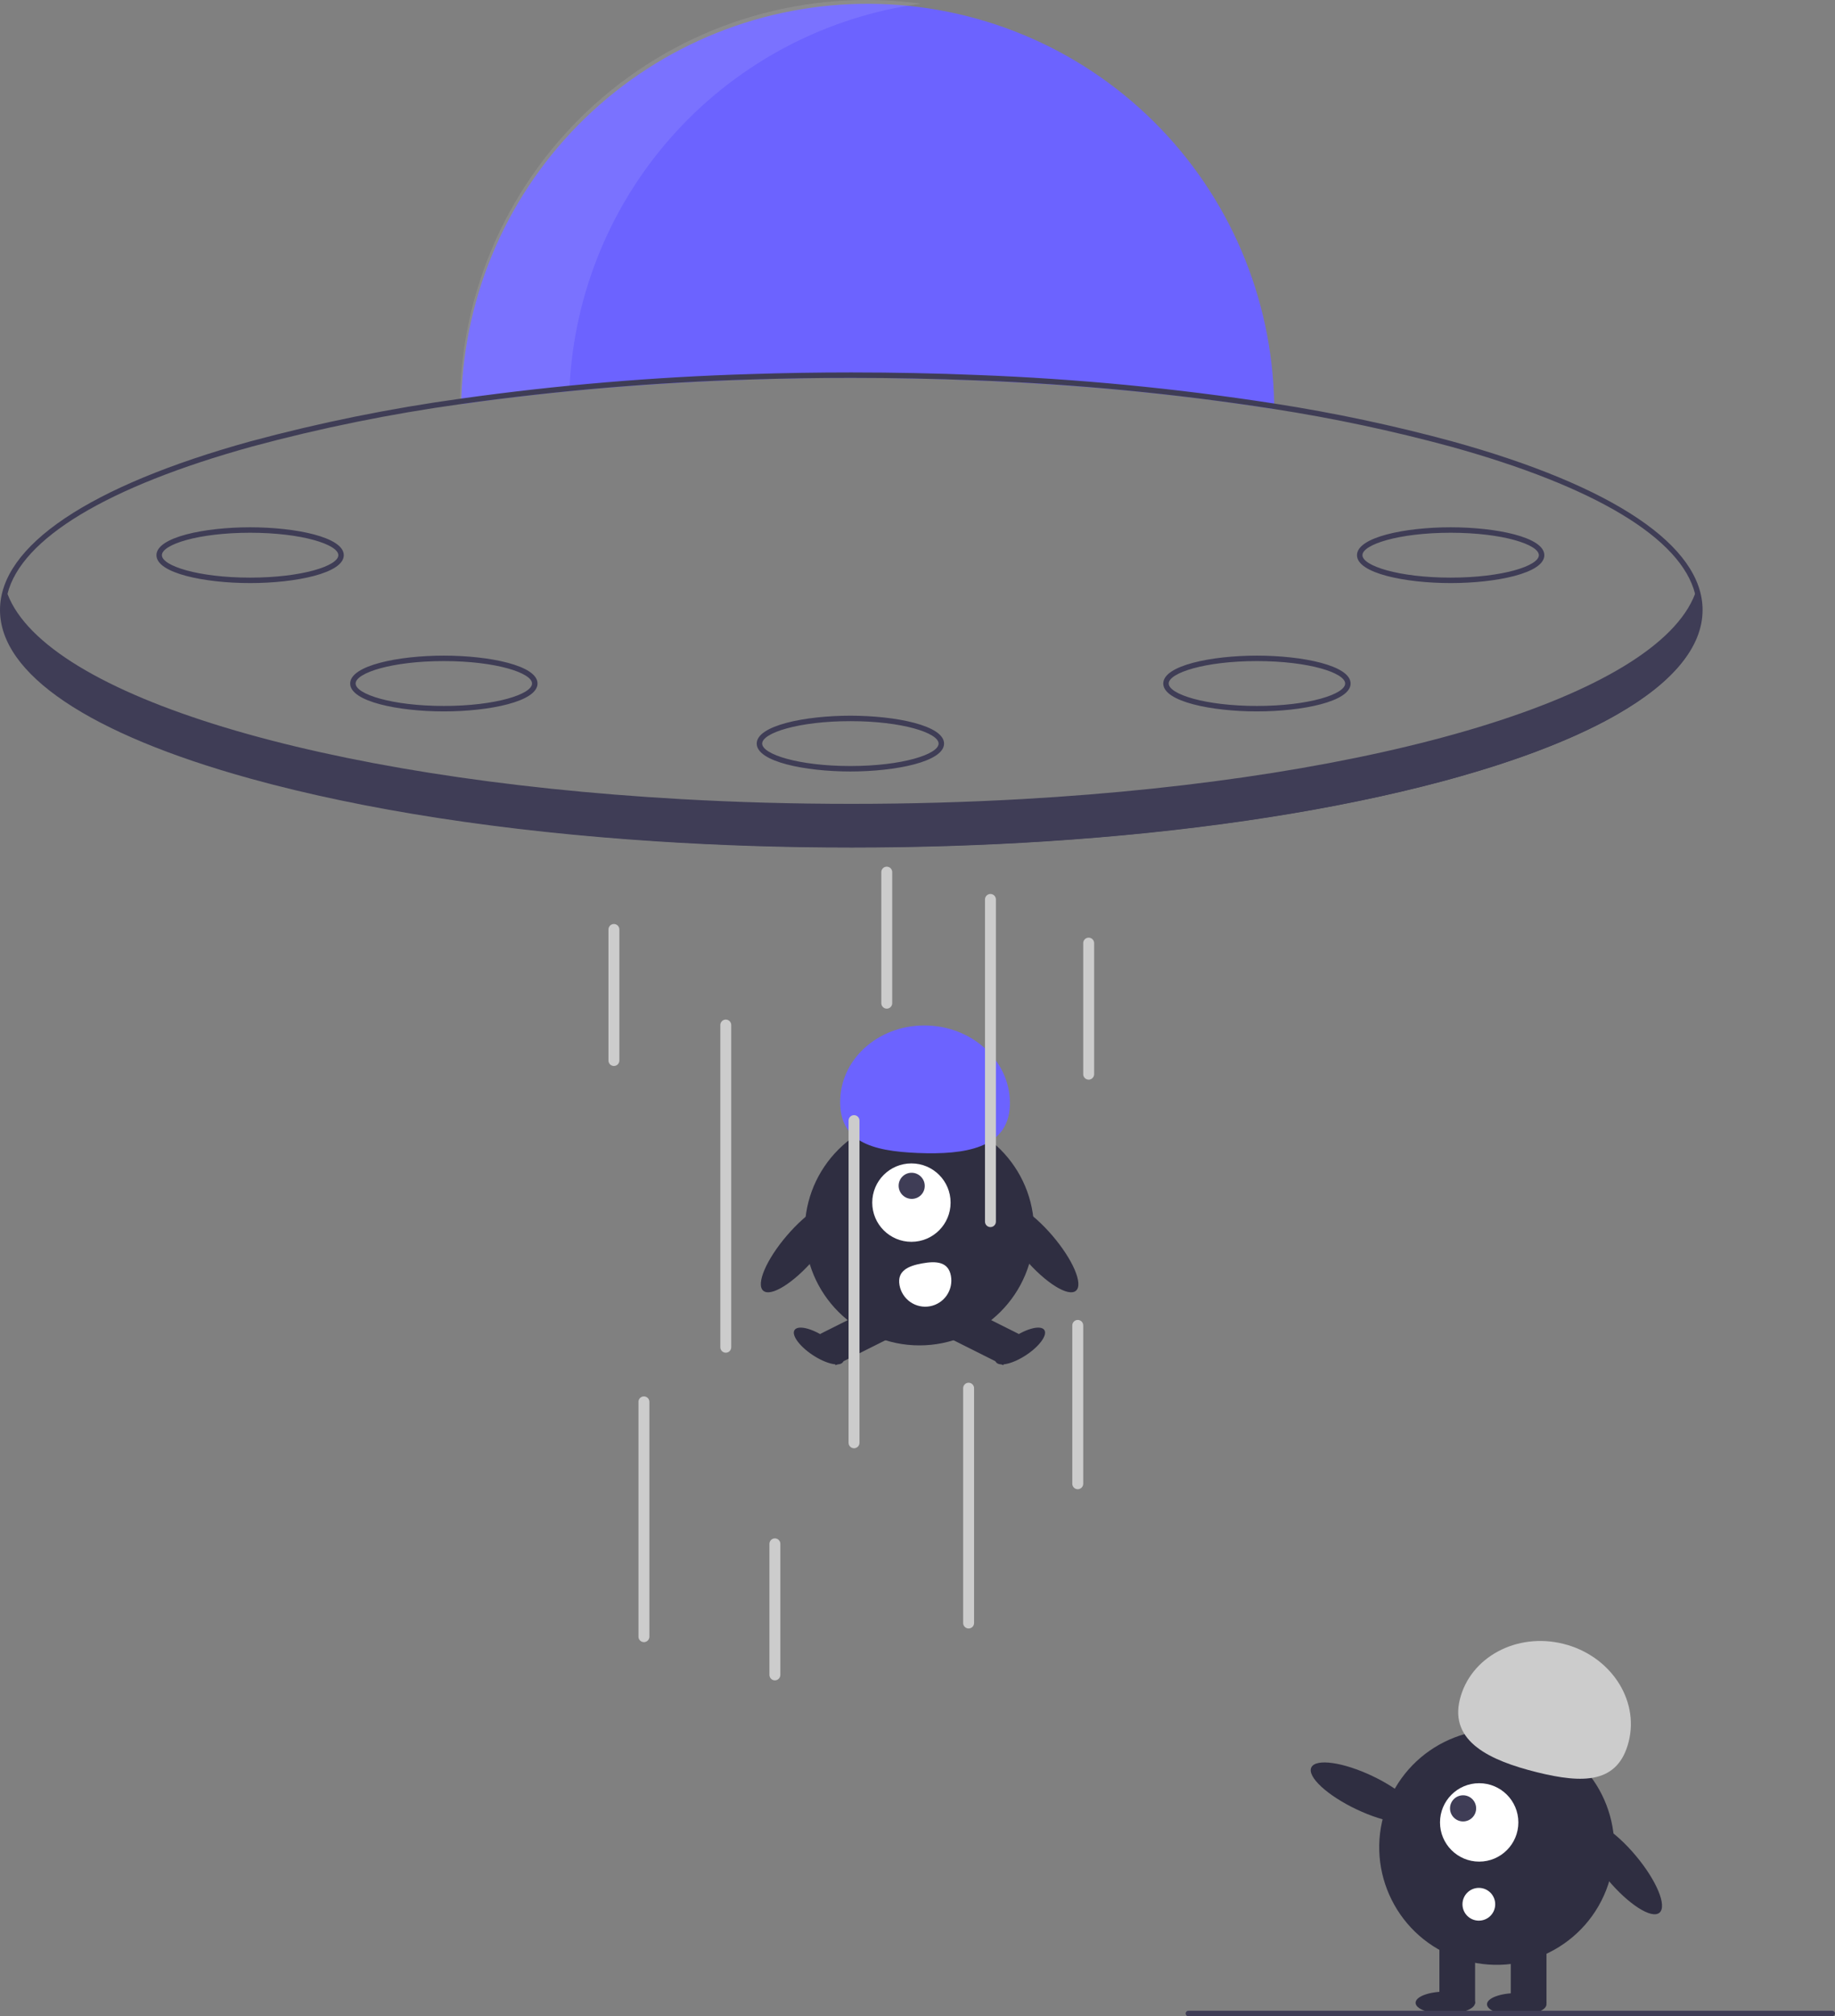<svg width="406" height="446" viewBox="0 0 406 446" fill="none" xmlns="http://www.w3.org/2000/svg">
<rect x="0" y="0" width="406" height="446" fill="#808080" stroke="none"/>
<g clip-path="url(#clip0_4522_6083)">
<path d="M281.923 90.484C253.779 85.99 221.729 83.592 188.351 83.592C157.804 83.592 128.375 85.597 102.036 89.379C102.042 88.974 102.048 88.569 102.066 88.165C102.764 64.674 112.618 42.389 129.522 26.072C146.425 9.755 169.037 0.7 192.525 0.844C216.012 0.988 238.512 10.318 255.215 26.84C271.918 43.363 281.499 65.767 281.911 89.264C281.917 89.674 281.923 90.079 281.923 90.484Z" fill="#6C63FF"/>
<g opacity="0.1">
<path d="M203.776 0.81C191.283 -0.878 178.576 0.079 166.477 3.619C154.378 7.159 143.158 13.203 133.543 21.359C123.928 29.515 116.133 39.602 110.664 50.966C105.194 62.329 102.172 74.716 101.794 87.322C101.775 87.727 101.77 88.132 101.764 88.536C109.589 87.413 117.692 86.45 126.011 85.647C127.028 64.644 135.363 44.661 149.567 29.165C163.772 13.668 182.951 3.637 203.776 0.81Z" fill="white"/>
</g>
<path d="M321.271 97.623C308.316 94.109 295.176 91.318 281.911 89.263C260.169 85.893 238.251 83.785 216.266 82.952C207.108 82.577 197.781 82.384 188.351 82.384C180.877 82.384 173.464 82.505 166.153 82.746C144.708 83.38 123.313 85.189 102.066 88.164C86.337 90.331 70.761 93.49 55.431 97.623C19.686 107.511 0 120.763 0 134.933C0 149.103 19.686 162.355 55.431 172.243C80.568 179.201 111.562 183.943 145.332 186.117C159.271 187.023 173.681 187.482 188.351 187.482C203.069 187.482 217.527 187.017 231.509 186.111C262.242 184.124 290.676 180.01 314.474 174.031C314.6 173.995 314.721 173.964 314.848 173.934C316.454 173.535 318.035 173.119 319.599 172.702C320.16 172.545 320.716 172.394 321.271 172.243C321.303 172.23 321.335 172.22 321.368 172.213C321.899 172.068 322.424 171.917 322.95 171.772C324 171.47 325.038 171.174 326.058 170.866C326.107 170.854 326.149 170.842 326.191 170.829C327.079 170.564 327.948 170.298 328.811 170.032C329.518 169.809 330.218 169.591 330.912 169.368C331.419 169.205 331.921 169.042 332.415 168.879C332.778 168.758 333.134 168.643 333.484 168.522C333.961 168.365 334.438 168.202 334.909 168.039C335.108 167.972 335.307 167.906 335.5 167.834C335.953 167.683 336.394 167.526 336.834 167.368C337.311 167.199 337.788 167.024 338.259 166.855C338.652 166.716 339.044 166.571 339.43 166.426C339.756 166.299 340.076 166.179 340.402 166.058C341.29 165.726 342.159 165.381 343.016 165.043C343.445 164.868 343.873 164.699 344.296 164.524C344.712 164.354 345.135 164.179 345.546 164.004C346.222 163.72 346.886 163.436 347.538 163.152C347.852 163.007 348.172 162.869 348.48 162.736C348.715 162.627 348.944 162.524 349.18 162.416C349.349 162.343 349.518 162.265 349.681 162.186C350.291 161.908 350.894 161.624 351.486 161.34C353.756 160.253 355.875 159.142 357.843 158.006C370.188 150.933 376.702 143.087 376.702 134.933C376.702 120.763 357.016 107.511 321.271 97.623ZM320.945 171.083C295.778 178.047 264.7 182.789 230.839 184.945C217.068 185.821 202.834 186.274 188.351 186.274C173.917 186.274 159.73 185.827 146.002 184.951C112.087 182.801 80.961 178.06 55.757 171.083C20.58 161.346 1.207 148.511 1.207 134.933C1.209 133.733 1.359 132.538 1.654 131.375C4.733 119.126 23.671 107.662 55.757 98.783C70.971 94.682 86.428 91.541 102.036 89.378C123.411 86.386 144.935 84.571 166.509 83.942C173.706 83.707 180.986 83.59 188.351 83.592C197.654 83.592 206.854 83.779 215.897 84.141C238.01 84.968 260.057 87.085 281.923 90.484C295.073 92.529 308.1 95.3 320.945 98.783C353.026 107.662 371.957 119.12 375.042 131.363C375.341 132.529 375.494 133.729 375.495 134.933C375.495 148.511 356.122 161.346 320.945 171.083Z" fill="#3F3D56"/>
<path d="M376.358 135.483C376.358 143.552 369.711 151.187 357.843 158.006C355.869 159.142 353.744 160.253 351.486 161.34C350.894 161.624 350.291 161.908 349.681 162.186C349.518 162.264 349.349 162.343 349.18 162.415C348.944 162.524 348.715 162.627 348.479 162.736C348.172 162.868 347.852 163.007 347.538 163.152C346.886 163.436 346.222 163.72 345.546 164.004C345.135 164.179 344.712 164.354 344.296 164.523C343.873 164.699 343.445 164.868 343.016 165.043C342.159 165.381 341.289 165.725 340.402 166.058C340.076 166.178 339.756 166.299 339.43 166.426C339.044 166.571 338.652 166.716 338.259 166.855C337.788 167.024 337.311 167.199 336.834 167.368C336.394 167.525 335.953 167.682 335.5 167.833C335.307 167.906 335.108 167.972 334.909 168.039C334.438 168.202 333.961 168.365 333.484 168.522C333.134 168.643 332.778 168.758 332.415 168.878C331.92 169.041 331.419 169.205 330.912 169.368C330.218 169.591 329.518 169.809 328.811 170.032C327.948 170.298 327.079 170.564 326.191 170.829C326.149 170.841 326.107 170.854 326.058 170.866C325.038 171.174 324 171.47 322.949 171.772C322.424 171.917 321.899 172.068 321.368 172.213C321.335 172.22 321.303 172.23 321.271 172.243C320.716 172.394 320.16 172.545 319.599 172.702C318.042 173.113 316.454 173.529 314.848 173.934C314.721 173.964 314.6 173.994 314.474 174.031C291.322 179.817 262.919 184.033 231.485 186.069C217.714 186.957 203.359 187.428 188.611 187.428C173.73 187.428 159.253 186.95 145.374 186.044C62.524 180.639 0.863 160.054 0.863 135.482C0.87 133.987 1.098 132.502 1.539 131.073C1.575 131.176 1.612 131.273 1.654 131.375C10.268 154.014 71.404 172.309 150.729 176.773C162.881 177.461 175.468 177.818 188.351 177.818C201.288 177.818 213.923 177.455 226.124 176.767C305.382 172.285 366.458 153.983 375.042 131.363C375.187 131.001 375.314 130.638 375.422 130.276C376.034 131.944 376.351 133.706 376.358 135.483Z" fill="#3F3D56"/>
<path d="M55.34 128.981C45.293 128.981 34.615 126.818 34.615 122.81C34.615 118.801 45.293 116.639 55.34 116.639C65.387 116.639 76.065 118.801 76.065 122.81C76.065 126.818 65.387 128.981 55.34 128.981ZM55.34 117.847C43.838 117.847 35.822 120.462 35.822 122.81C35.822 125.157 43.838 127.773 55.34 127.773C66.842 127.773 74.858 125.157 74.858 122.81C74.858 120.462 66.842 117.847 55.34 117.847Z" fill="#3F3D56"/>
<path d="M98.202 157.37C88.155 157.37 77.477 155.207 77.477 151.198C77.477 147.19 88.155 145.027 98.202 145.027C108.249 145.027 118.927 147.19 118.927 151.198C118.927 155.207 108.249 157.37 98.202 157.37ZM98.202 146.235C86.7 146.235 78.684 148.851 78.684 151.198C78.684 153.546 86.7 156.161 98.202 156.161C109.704 156.161 117.719 153.546 117.719 151.198C117.719 148.851 109.704 146.235 98.202 146.235Z" fill="#3F3D56"/>
<path d="M320.963 128.981C310.916 128.981 300.238 126.818 300.238 122.81C300.238 118.801 310.916 116.639 320.963 116.639C331.01 116.639 341.688 118.801 341.688 122.81C341.688 126.818 331.01 128.981 320.963 128.981ZM320.963 117.847C309.461 117.847 301.445 120.462 301.445 122.81C301.445 125.157 309.461 127.773 320.963 127.773C332.465 127.773 340.481 125.157 340.481 122.81C340.481 120.462 332.465 117.847 320.963 117.847Z" fill="#3F3D56"/>
<path d="M278.101 157.37C268.054 157.37 257.376 155.207 257.376 151.198C257.376 147.19 268.054 145.027 278.101 145.027C288.148 145.027 298.826 147.19 298.826 151.198C298.826 155.207 288.148 157.37 278.101 157.37ZM278.101 146.235C266.599 146.235 258.583 148.851 258.583 151.198C258.583 153.546 266.599 156.161 278.101 156.161C289.603 156.161 297.619 153.546 297.619 151.198C297.619 148.851 289.603 146.235 278.101 146.235Z" fill="#3F3D56"/>
<path d="M188.151 170.658C178.104 170.658 167.426 168.495 167.426 164.487C167.426 160.479 178.104 158.316 188.151 158.316C198.198 158.316 208.876 160.479 208.876 164.487C208.876 168.495 198.198 170.658 188.151 170.658ZM188.151 159.524C176.649 159.524 168.634 162.14 168.634 164.487C168.634 166.834 176.649 169.45 188.151 169.45C199.653 169.45 207.669 166.834 207.669 164.487C207.669 162.14 199.653 159.524 188.151 159.524Z" fill="#3F3D56"/>
<path d="M203.43 297.608C217.437 297.608 228.792 286.246 228.792 272.231C228.792 258.217 217.437 246.855 203.43 246.855C189.423 246.855 178.067 258.217 178.067 272.231C178.067 286.246 189.423 297.608 203.43 297.608Z" fill="#2F2E41"/>
<path d="M193.785 288.904L181.442 295.088L184.892 301.982L197.236 295.797L193.785 288.904Z" fill="#2F2E41"/>
<path d="M186.519 301.282C187.251 300.171 185.445 297.688 182.484 295.734C179.523 293.781 176.53 293.099 175.798 294.209C175.066 295.32 176.873 297.804 179.833 299.757C182.794 301.71 185.787 302.393 186.519 301.282Z" fill="#2F2E41"/>
<path d="M213.074 288.904L209.624 295.797L221.968 301.982L225.418 295.089L213.074 288.904Z" fill="#2F2E41"/>
<path d="M227.027 299.757C229.987 297.804 231.794 295.32 231.062 294.209C230.33 293.098 227.336 293.781 224.376 295.734C221.415 297.687 219.609 300.171 220.341 301.282C221.073 302.393 224.066 301.71 227.027 299.757Z" fill="#2F2E41"/>
<path d="M201.654 274.697C206.442 274.697 210.323 270.814 210.323 266.024C210.323 261.235 206.442 257.352 201.654 257.352C196.867 257.352 192.986 261.235 192.986 266.024C192.986 270.814 196.867 274.697 201.654 274.697Z" fill="white"/>
<path d="M203.763 264.362C204.887 263.238 204.88 261.408 203.749 260.276C202.617 259.144 200.789 259.137 199.665 260.262C198.541 261.386 198.548 263.215 199.679 264.347C200.811 265.48 202.639 265.486 203.763 264.362Z" fill="#3F3D56"/>
<path d="M223.437 244.625C223.819 235.23 215.726 227.273 205.362 226.852C194.998 226.431 186.287 233.705 185.906 243.1C185.525 252.494 192.729 254.629 203.093 255.05C213.457 255.471 223.056 254.02 223.437 244.625Z" fill="#6C63FF"/>
<path d="M238.057 285.519C239.725 284.086 237.379 278.614 232.817 273.297C228.255 267.981 223.205 264.832 221.536 266.265C219.868 267.698 222.214 273.17 226.776 278.487C231.338 283.803 236.388 286.952 238.057 285.519Z" fill="#2F2E41"/>
<path d="M180.155 278.487C184.717 273.17 187.063 267.698 185.395 266.265C183.726 264.832 178.676 267.981 174.114 273.298C169.552 278.615 167.206 284.086 168.874 285.519C170.542 286.952 175.593 283.804 180.155 278.487Z" fill="#2F2E41"/>
<path d="M210.396 282.232C210.67 283.741 210.334 285.297 209.462 286.558C208.59 287.819 207.253 288.681 205.745 288.956C204.237 289.231 202.682 288.895 201.422 288.022C200.162 287.149 199.299 285.812 199.025 284.303L199.023 284.292C198.454 281.15 200.882 280.038 204.023 279.469C207.163 278.9 209.827 279.09 210.396 282.232Z" fill="white"/>
<path d="M160.581 299.225C160.261 299.225 159.954 299.098 159.728 298.871C159.501 298.644 159.374 298.337 159.374 298.017V226.743C159.374 226.423 159.501 226.116 159.728 225.889C159.954 225.662 160.261 225.535 160.581 225.535C160.902 225.535 161.209 225.662 161.435 225.889C161.662 226.116 161.789 226.423 161.789 226.743V298.017C161.789 298.337 161.662 298.644 161.435 298.871C161.209 299.098 160.902 299.225 160.581 299.225Z" fill="#CCCCCC"/>
<path d="M142.471 363.25C142.15 363.25 141.843 363.123 141.617 362.896C141.39 362.67 141.263 362.362 141.263 362.042V310.097C141.263 309.776 141.39 309.469 141.617 309.242C141.843 309.016 142.15 308.889 142.471 308.889C142.791 308.889 143.098 309.016 143.324 309.242C143.551 309.469 143.678 309.776 143.678 310.097V362.042C143.678 362.362 143.551 362.67 143.324 362.896C143.098 363.123 142.791 363.25 142.471 363.25Z" fill="#CCCCCC"/>
<path d="M188.955 320.365C188.635 320.365 188.328 320.238 188.101 320.011C187.875 319.785 187.748 319.477 187.748 319.157V247.883C187.748 247.563 187.875 247.256 188.101 247.029C188.328 246.803 188.635 246.675 188.955 246.675C189.275 246.675 189.582 246.803 189.809 247.029C190.035 247.256 190.162 247.563 190.162 247.883V319.157C190.162 319.477 190.035 319.785 189.809 320.011C189.582 320.238 189.275 320.365 188.955 320.365Z" fill="#CCCCCC"/>
<path d="M171.448 371.707C171.127 371.707 170.82 371.579 170.594 371.353C170.367 371.126 170.24 370.819 170.24 370.499V341.506C170.24 341.185 170.367 340.878 170.594 340.652C170.82 340.425 171.127 340.298 171.448 340.298C171.768 340.298 172.075 340.425 172.301 340.652C172.528 340.878 172.655 341.185 172.655 341.506V370.499C172.655 370.819 172.528 371.126 172.301 371.353C172.075 371.579 171.768 371.707 171.448 371.707Z" fill="#CCCCCC"/>
<path d="M196.199 223.119C195.879 223.119 195.572 222.992 195.345 222.765C195.119 222.539 194.992 222.232 194.992 221.911V192.918C194.992 192.598 195.119 192.291 195.345 192.064C195.572 191.838 195.879 191.71 196.199 191.71C196.519 191.71 196.826 191.838 197.053 192.064C197.279 192.291 197.406 192.598 197.406 192.918V221.911C197.406 222.232 197.279 222.539 197.053 222.765C196.826 222.992 196.519 223.119 196.199 223.119Z" fill="#CCCCCC"/>
<path d="M135.83 235.803C135.51 235.803 135.203 235.676 134.976 235.449C134.75 235.223 134.623 234.916 134.623 234.595V205.603C134.623 205.282 134.75 204.975 134.976 204.748C135.203 204.522 135.51 204.395 135.83 204.395C136.15 204.395 136.457 204.522 136.684 204.748C136.91 204.975 137.037 205.282 137.037 205.603V234.595C137.037 234.916 136.91 235.223 136.684 235.449C136.457 235.676 136.15 235.803 135.83 235.803Z" fill="#CCCCCC"/>
<path d="M240.872 238.823C240.552 238.823 240.245 238.696 240.018 238.469C239.792 238.243 239.665 237.936 239.665 237.615V208.623C239.665 208.302 239.792 207.995 240.018 207.768C240.245 207.542 240.552 207.415 240.872 207.415C241.192 207.415 241.499 207.542 241.726 207.768C241.952 207.995 242.079 208.302 242.079 208.623V237.615C242.079 237.936 241.952 238.243 241.726 238.469C241.499 238.696 241.192 238.823 240.872 238.823Z" fill="#CCCCCC"/>
<path d="M238.457 329.425C238.137 329.425 237.83 329.298 237.604 329.072C237.377 328.845 237.25 328.538 237.25 328.217V293.185C237.25 292.864 237.377 292.557 237.604 292.33C237.83 292.104 238.137 291.977 238.457 291.977C238.778 291.977 239.085 292.104 239.311 292.33C239.538 292.557 239.665 292.864 239.665 293.185V328.217C239.665 328.538 239.538 328.845 239.311 329.072C239.085 329.298 238.778 329.425 238.457 329.425Z" fill="#CCCCCC"/>
<path d="M214.309 360.23C213.989 360.23 213.682 360.103 213.456 359.877C213.229 359.65 213.102 359.343 213.102 359.022V307.077C213.102 306.757 213.229 306.449 213.456 306.223C213.682 305.996 213.989 305.869 214.309 305.869C214.63 305.869 214.937 305.996 215.163 306.223C215.39 306.449 215.517 306.757 215.517 307.077V359.022C215.517 359.343 215.39 359.65 215.163 359.877C214.937 360.103 214.63 360.23 214.309 360.23Z" fill="#CCCCCC"/>
<path d="M219.139 271.44C218.819 271.44 218.512 271.313 218.285 271.086C218.059 270.86 217.932 270.553 217.932 270.232V198.959C217.932 198.638 218.059 198.331 218.285 198.104C218.512 197.878 218.819 197.75 219.139 197.75C219.459 197.75 219.766 197.878 219.993 198.104C220.219 198.331 220.346 198.638 220.346 198.959V270.232C220.346 270.553 220.219 270.86 219.993 271.086C219.766 271.313 219.459 271.44 219.139 271.44Z" fill="#CCCCCC"/>
<path d="M367.159 423.106C368.888 421.659 366.552 416.02 361.943 410.512C357.334 405.005 352.197 401.713 350.469 403.161C348.741 404.609 351.076 410.247 355.685 415.755C360.294 421.263 365.431 424.554 367.159 423.106Z" fill="#2F2E41"/>
<path d="M355.826 416.843C360.367 403.213 353.005 388.481 339.383 383.938C325.761 379.395 311.037 386.761 306.496 400.391C301.955 414.02 309.317 428.752 322.939 433.295C336.562 437.838 351.286 430.472 355.826 416.843Z" fill="#2F2E41"/>
<path d="M342.166 429.032H334.267V443.191H342.166V429.032Z" fill="#2F2E41"/>
<path d="M326.369 429.032H318.47V443.191H326.369V429.032Z" fill="#2F2E41"/>
<path d="M335.584 445.825C339.219 445.825 342.166 444.72 342.166 443.356C342.166 441.992 339.219 440.886 335.584 440.886C331.948 440.886 329.001 441.992 329.001 443.356C329.001 444.72 331.948 445.825 335.584 445.825Z" fill="#2F2E41"/>
<path d="M319.786 445.496C323.421 445.496 326.368 444.391 326.368 443.027C326.368 441.663 323.421 440.557 319.786 440.557C316.151 440.557 313.204 441.663 313.204 443.027C313.204 444.391 316.151 445.496 319.786 445.496Z" fill="#2F2E41"/>
<path d="M322.998 375.917C325.319 366.563 335.567 361.058 345.886 363.622C356.206 366.186 362.69 375.847 360.368 385.201C358.046 394.556 350.344 394.586 340.025 392.022C329.705 389.458 320.676 385.271 322.998 375.917Z" fill="#CCCCCC"/>
<path d="M313.623 402.12C314.589 400.083 310.113 395.936 303.626 392.857C297.139 389.779 291.097 388.935 290.132 390.973C289.166 393.01 293.641 397.158 300.128 400.236C306.615 403.314 312.657 404.158 313.623 402.12Z" fill="#2F2E41"/>
<path d="M327.274 411.801C332.061 411.801 335.942 407.918 335.942 403.128C335.942 398.338 332.061 394.455 327.274 394.455C322.487 394.455 318.606 398.338 318.606 403.128C318.606 407.918 322.487 411.801 327.274 411.801Z" fill="white"/>
<path d="M323.712 402.91C325.307 402.91 326.601 401.615 326.601 400.019C326.601 398.422 325.307 397.128 323.712 397.128C322.116 397.128 320.822 398.422 320.822 400.019C320.822 401.615 322.116 402.91 323.712 402.91Z" fill="#3F3D56"/>
<path d="M327.199 424.859C329.2 424.859 330.821 423.237 330.821 421.235C330.821 419.234 329.2 417.611 327.199 417.611C325.199 417.611 323.577 419.234 323.577 421.235C323.577 423.237 325.199 424.859 327.199 424.859Z" fill="white"/>
<path d="M405.396 446H262.925C262.765 446 262.612 445.936 262.499 445.823C262.385 445.71 262.322 445.556 262.322 445.396C262.322 445.236 262.385 445.082 262.499 444.969C262.612 444.856 262.765 444.792 262.925 444.792H405.396C405.556 444.792 405.71 444.856 405.823 444.969C405.936 445.082 406 445.236 406 445.396C406 445.556 405.936 445.71 405.823 445.823C405.71 445.936 405.556 446 405.396 446Z" fill="#3F3D56"/>
</g>
<defs>
<clipPath id="clip0_4522_6083">
<rect width="406" height="446" fill="white"/>
</clipPath>
</defs>
</svg>
